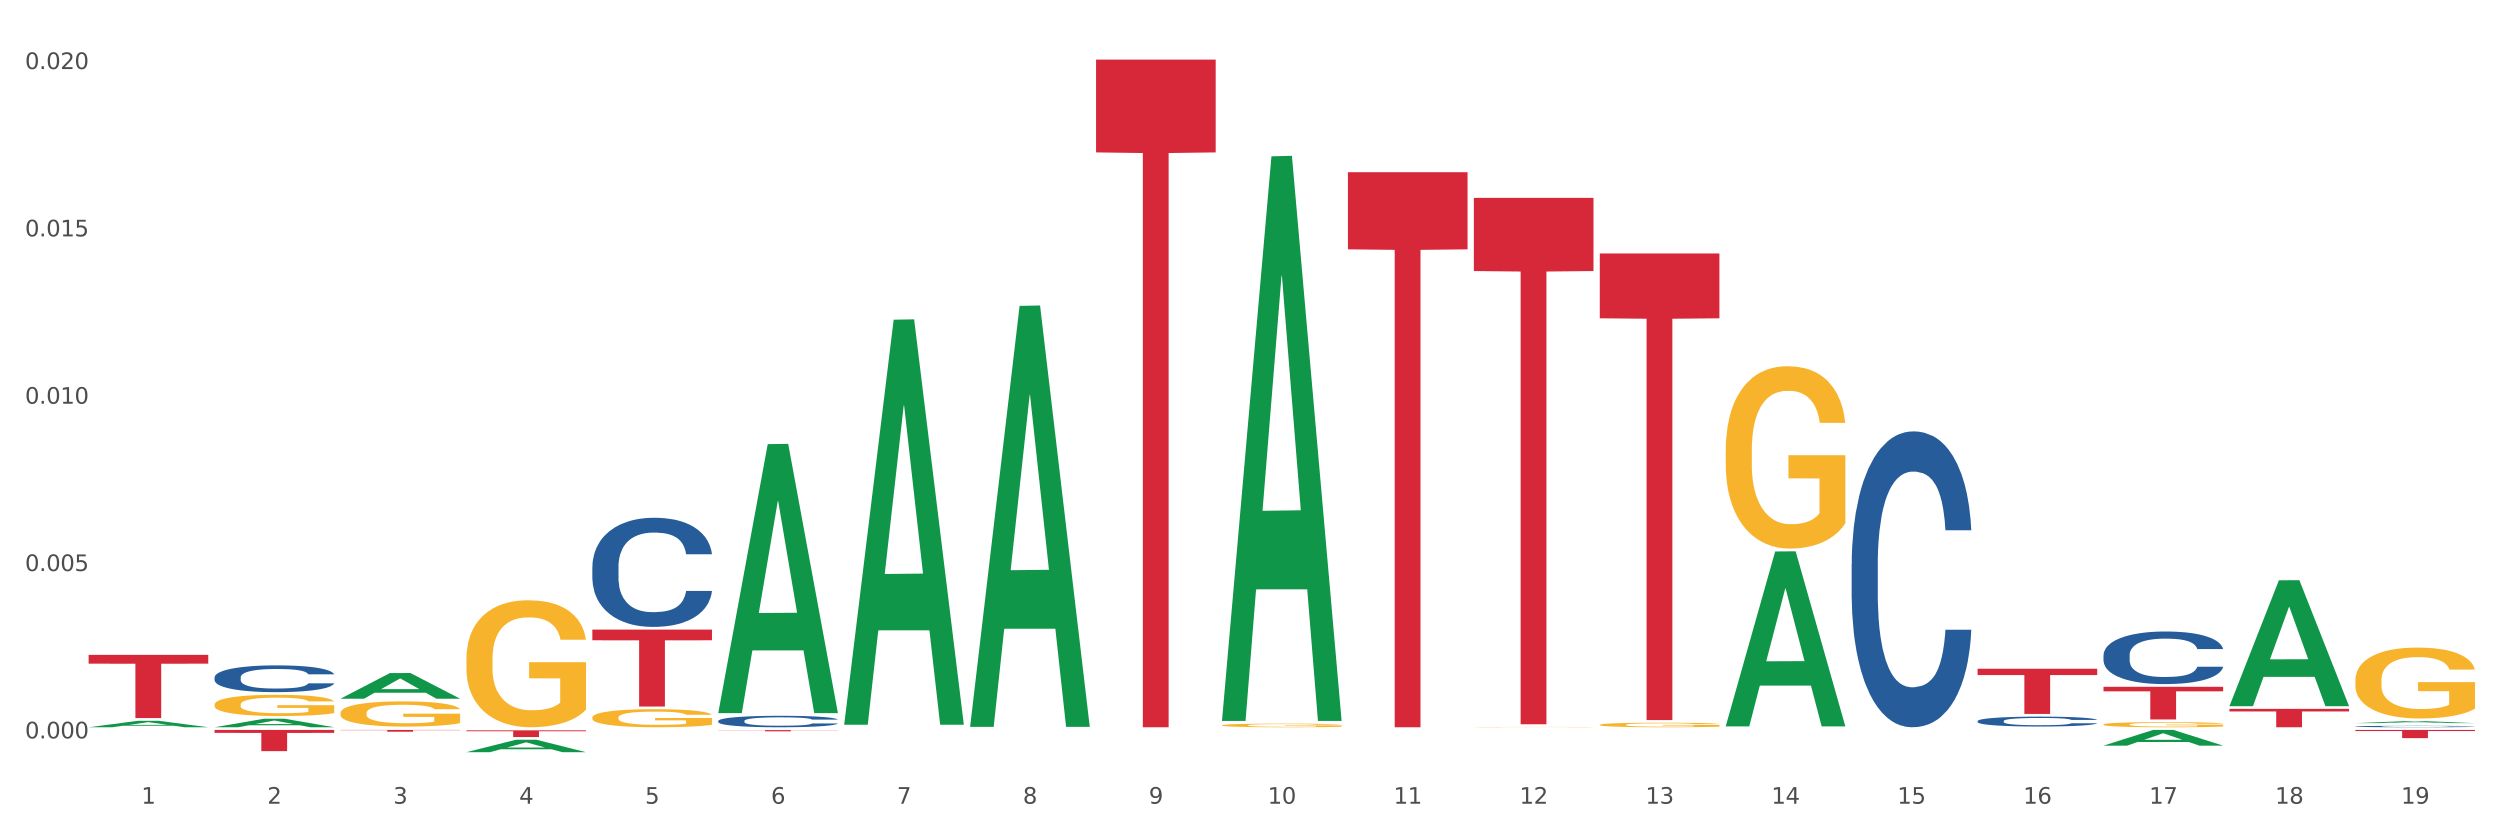 <?xml version="1.0" encoding="utf-8" standalone="no"?>
<!DOCTYPE svg PUBLIC "-//W3C//DTD SVG 1.1//EN"
  "http://www.w3.org/Graphics/SVG/1.1/DTD/svg11.dtd">
<svg xmlns:xlink="http://www.w3.org/1999/xlink" width="1080pt" height="360pt" viewBox="0 0 1080 360" xmlns="http://www.w3.org/2000/svg" version="1.1">
 <rect x="0" y="0" width="1080" height="360" fill="#333333" stroke="none"/>
 <defs>
  <style type="text/css">*{stroke-linejoin: round; stroke-linecap: butt}</style>
 </defs>
 <g id="figure_1">
  <g id="patch_1">
   <path d="M 0 360 
L 1080 360 
L 1080 0 
L 0 0 
z
" style="fill: #ffffff; stroke: #ffffff; stroke-linejoin: miter"/>
  </g>
  <g id="axes_1">
   <g id="matplotlib.axis_1">
    <g id="xtick_1">
     <g id="text_1">
      <!-- 1 -->
      <g style="fill: #4d4d4d" transform="translate(61.07 347.204) scale(0.096 -0.096)">
       <defs>
        <path id="DejaVuSans-31" d="M 794 531 
L 1825 531 
L 1825 4091 
L 703 3866 
L 703 4441 
L 1819 4666 
L 2450 4666 
L 2450 531 
L 3481 531 
L 3481 0 
L 794 0 
L 794 531 
z
" transform="scale(0.016)"/>
       </defs>
       <use xlink:href="#DejaVuSans-31"/>
      </g>
     </g>
    </g>
    <g id="xtick_2">
     <g id="text_2">
      <!-- 2 -->
      <g style="fill: #4d4d4d" transform="translate(115.472 347.204) scale(0.096 -0.096)">
       <defs>
        <path id="DejaVuSans-32" d="M 1228 531 
L 3431 531 
L 3431 0 
L 469 0 
L 469 531 
Q 828 903 1448 1529 
Q 2069 2156 2228 2338 
Q 2531 2678 2651 2914 
Q 2772 3150 2772 3378 
Q 2772 3750 2511 3984 
Q 2250 4219 1831 4219 
Q 1534 4219 1204 4116 
Q 875 4013 500 3803 
L 500 4441 
Q 881 4594 1212 4672 
Q 1544 4750 1819 4750 
Q 2544 4750 2975 4387 
Q 3406 4025 3406 3419 
Q 3406 3131 3298 2873 
Q 3191 2616 2906 2266 
Q 2828 2175 2409 1742 
Q 1991 1309 1228 531 
z
" transform="scale(0.016)"/>
       </defs>
       <use xlink:href="#DejaVuSans-32"/>
      </g>
     </g>
    </g>
    <g id="xtick_3">
     <g id="text_3">
      <!-- 3 -->
      <g style="fill: #4d4d4d" transform="translate(169.874 347.204) scale(0.096 -0.096)">
       <defs>
        <path id="DejaVuSans-33" d="M 2597 2516 
Q 3050 2419 3304 2112 
Q 3559 1806 3559 1356 
Q 3559 666 3084 287 
Q 2609 -91 1734 -91 
Q 1441 -91 1130 -33 
Q 819 25 488 141 
L 488 750 
Q 750 597 1062 519 
Q 1375 441 1716 441 
Q 2309 441 2620 675 
Q 2931 909 2931 1356 
Q 2931 1769 2642 2001 
Q 2353 2234 1838 2234 
L 1294 2234 
L 1294 2753 
L 1863 2753 
Q 2328 2753 2575 2939 
Q 2822 3125 2822 3475 
Q 2822 3834 2567 4026 
Q 2313 4219 1838 4219 
Q 1578 4219 1281 4162 
Q 984 4106 628 3988 
L 628 4550 
Q 988 4650 1302 4700 
Q 1616 4750 1894 4750 
Q 2613 4750 3031 4423 
Q 3450 4097 3450 3541 
Q 3450 3153 3228 2886 
Q 3006 2619 2597 2516 
z
" transform="scale(0.016)"/>
       </defs>
       <use xlink:href="#DejaVuSans-33"/>
      </g>
     </g>
    </g>
    <g id="xtick_4">
     <g id="text_4">
      <!-- 4 -->
      <g style="fill: #4d4d4d" transform="translate(224.276 347.204) scale(0.096 -0.096)">
       <defs>
        <path id="DejaVuSans-34" d="M 2419 4116 
L 825 1625 
L 2419 1625 
L 2419 4116 
z
M 2253 4666 
L 3047 4666 
L 3047 1625 
L 3713 1625 
L 3713 1100 
L 3047 1100 
L 3047 0 
L 2419 0 
L 2419 1100 
L 313 1100 
L 313 1709 
L 2253 4666 
z
" transform="scale(0.016)"/>
       </defs>
       <use xlink:href="#DejaVuSans-34"/>
      </g>
     </g>
    </g>
    <g id="xtick_5">
     <g id="text_5">
      <!-- 5 -->
      <g style="fill: #4d4d4d" transform="translate(278.678 347.204) scale(0.096 -0.096)">
       <defs>
        <path id="DejaVuSans-35" d="M 691 4666 
L 3169 4666 
L 3169 4134 
L 1269 4134 
L 1269 2991 
Q 1406 3038 1543 3061 
Q 1681 3084 1819 3084 
Q 2600 3084 3056 2656 
Q 3513 2228 3513 1497 
Q 3513 744 3044 326 
Q 2575 -91 1722 -91 
Q 1428 -91 1123 -41 
Q 819 9 494 109 
L 494 744 
Q 775 591 1075 516 
Q 1375 441 1709 441 
Q 2250 441 2565 725 
Q 2881 1009 2881 1497 
Q 2881 1984 2565 2268 
Q 2250 2553 1709 2553 
Q 1456 2553 1204 2497 
Q 953 2441 691 2322 
L 691 4666 
z
" transform="scale(0.016)"/>
       </defs>
       <use xlink:href="#DejaVuSans-35"/>
      </g>
     </g>
    </g>
    <g id="xtick_6">
     <g id="text_6">
      <!-- 6 -->
      <g style="fill: #4d4d4d" transform="translate(333.08 347.204) scale(0.096 -0.096)">
       <defs>
        <path id="DejaVuSans-36" d="M 2113 2584 
Q 1688 2584 1439 2293 
Q 1191 2003 1191 1497 
Q 1191 994 1439 701 
Q 1688 409 2113 409 
Q 2538 409 2786 701 
Q 3034 994 3034 1497 
Q 3034 2003 2786 2293 
Q 2538 2584 2113 2584 
z
M 3366 4563 
L 3366 3988 
Q 3128 4100 2886 4159 
Q 2644 4219 2406 4219 
Q 1781 4219 1451 3797 
Q 1122 3375 1075 2522 
Q 1259 2794 1537 2939 
Q 1816 3084 2150 3084 
Q 2853 3084 3261 2657 
Q 3669 2231 3669 1497 
Q 3669 778 3244 343 
Q 2819 -91 2113 -91 
Q 1303 -91 875 529 
Q 447 1150 447 2328 
Q 447 3434 972 4092 
Q 1497 4750 2381 4750 
Q 2619 4750 2861 4703 
Q 3103 4656 3366 4563 
z
" transform="scale(0.016)"/>
       </defs>
       <use xlink:href="#DejaVuSans-36"/>
      </g>
     </g>
    </g>
    <g id="xtick_7">
     <g id="text_7">
      <!-- 7 -->
      <g style="fill: #4d4d4d" transform="translate(387.482 347.204) scale(0.096 -0.096)">
       <defs>
        <path id="DejaVuSans-37" d="M 525 4666 
L 3525 4666 
L 3525 4397 
L 1831 0 
L 1172 0 
L 2766 4134 
L 525 4134 
L 525 4666 
z
" transform="scale(0.016)"/>
       </defs>
       <use xlink:href="#DejaVuSans-37"/>
      </g>
     </g>
    </g>
    <g id="xtick_8">
     <g id="text_8">
      <!-- 8 -->
      <g style="fill: #4d4d4d" transform="translate(441.884 347.204) scale(0.096 -0.096)">
       <defs>
        <path id="DejaVuSans-38" d="M 2034 2216 
Q 1584 2216 1326 1975 
Q 1069 1734 1069 1313 
Q 1069 891 1326 650 
Q 1584 409 2034 409 
Q 2484 409 2743 651 
Q 3003 894 3003 1313 
Q 3003 1734 2745 1975 
Q 2488 2216 2034 2216 
z
M 1403 2484 
Q 997 2584 770 2862 
Q 544 3141 544 3541 
Q 544 4100 942 4425 
Q 1341 4750 2034 4750 
Q 2731 4750 3128 4425 
Q 3525 4100 3525 3541 
Q 3525 3141 3298 2862 
Q 3072 2584 2669 2484 
Q 3125 2378 3379 2068 
Q 3634 1759 3634 1313 
Q 3634 634 3220 271 
Q 2806 -91 2034 -91 
Q 1263 -91 848 271 
Q 434 634 434 1313 
Q 434 1759 690 2068 
Q 947 2378 1403 2484 
z
M 1172 3481 
Q 1172 3119 1398 2916 
Q 1625 2713 2034 2713 
Q 2441 2713 2670 2916 
Q 2900 3119 2900 3481 
Q 2900 3844 2670 4047 
Q 2441 4250 2034 4250 
Q 1625 4250 1398 4047 
Q 1172 3844 1172 3481 
z
" transform="scale(0.016)"/>
       </defs>
       <use xlink:href="#DejaVuSans-38"/>
      </g>
     </g>
    </g>
    <g id="xtick_9">
     <g id="text_9">
      <!-- 9 -->
      <g style="fill: #4d4d4d" transform="translate(496.286 347.204) scale(0.096 -0.096)">
       <defs>
        <path id="DejaVuSans-39" d="M 703 97 
L 703 672 
Q 941 559 1184 500 
Q 1428 441 1663 441 
Q 2288 441 2617 861 
Q 2947 1281 2994 2138 
Q 2813 1869 2534 1725 
Q 2256 1581 1919 1581 
Q 1219 1581 811 2004 
Q 403 2428 403 3163 
Q 403 3881 828 4315 
Q 1253 4750 1959 4750 
Q 2769 4750 3195 4129 
Q 3622 3509 3622 2328 
Q 3622 1225 3098 567 
Q 2575 -91 1691 -91 
Q 1453 -91 1209 -44 
Q 966 3 703 97 
z
M 1959 2075 
Q 2384 2075 2632 2365 
Q 2881 2656 2881 3163 
Q 2881 3666 2632 3958 
Q 2384 4250 1959 4250 
Q 1534 4250 1286 3958 
Q 1038 3666 1038 3163 
Q 1038 2656 1286 2365 
Q 1534 2075 1959 2075 
z
" transform="scale(0.016)"/>
       </defs>
       <use xlink:href="#DejaVuSans-39"/>
      </g>
     </g>
    </g>
    <g id="xtick_10">
     <g id="text_10">
      <!-- 10 -->
      <g style="fill: #4d4d4d" transform="translate(547.634 347.204) scale(0.096 -0.096)">
       <defs>
        <path id="DejaVuSans-30" d="M 2034 4250 
Q 1547 4250 1301 3770 
Q 1056 3291 1056 2328 
Q 1056 1369 1301 889 
Q 1547 409 2034 409 
Q 2525 409 2770 889 
Q 3016 1369 3016 2328 
Q 3016 3291 2770 3770 
Q 2525 4250 2034 4250 
z
M 2034 4750 
Q 2819 4750 3233 4129 
Q 3647 3509 3647 2328 
Q 3647 1150 3233 529 
Q 2819 -91 2034 -91 
Q 1250 -91 836 529 
Q 422 1150 422 2328 
Q 422 3509 836 4129 
Q 1250 4750 2034 4750 
z
" transform="scale(0.016)"/>
       </defs>
       <use xlink:href="#DejaVuSans-31"/>
       <use xlink:href="#DejaVuSans-30" transform="translate(63.623 0)"/>
      </g>
     </g>
    </g>
    <g id="xtick_11">
     <g id="text_11">
      <!-- 11 -->
      <g style="fill: #4d4d4d" transform="translate(602.035 347.204) scale(0.096 -0.096)">
       <use xlink:href="#DejaVuSans-31"/>
       <use xlink:href="#DejaVuSans-31" transform="translate(63.623 0)"/>
      </g>
     </g>
    </g>
    <g id="xtick_12">
     <g id="text_12">
      <!-- 12 -->
      <g style="fill: #4d4d4d" transform="translate(656.437 347.204) scale(0.096 -0.096)">
       <use xlink:href="#DejaVuSans-31"/>
       <use xlink:href="#DejaVuSans-32" transform="translate(63.623 0)"/>
      </g>
     </g>
    </g>
    <g id="xtick_13">
     <g id="text_13">
      <!-- 13 -->
      <g style="fill: #4d4d4d" transform="translate(710.839 347.204) scale(0.096 -0.096)">
       <use xlink:href="#DejaVuSans-31"/>
       <use xlink:href="#DejaVuSans-33" transform="translate(63.623 0)"/>
      </g>
     </g>
    </g>
    <g id="xtick_14">
     <g id="text_14">
      <!-- 14 -->
      <g style="fill: #4d4d4d" transform="translate(765.241 347.204) scale(0.096 -0.096)">
       <use xlink:href="#DejaVuSans-31"/>
       <use xlink:href="#DejaVuSans-34" transform="translate(63.623 0)"/>
      </g>
     </g>
    </g>
    <g id="xtick_15">
     <g id="text_15">
      <!-- 15 -->
      <g style="fill: #4d4d4d" transform="translate(819.643 347.204) scale(0.096 -0.096)">
       <use xlink:href="#DejaVuSans-31"/>
       <use xlink:href="#DejaVuSans-35" transform="translate(63.623 0)"/>
      </g>
     </g>
    </g>
    <g id="xtick_16">
     <g id="text_16">
      <!-- 16 -->
      <g style="fill: #4d4d4d" transform="translate(874.045 347.204) scale(0.096 -0.096)">
       <use xlink:href="#DejaVuSans-31"/>
       <use xlink:href="#DejaVuSans-36" transform="translate(63.623 0)"/>
      </g>
     </g>
    </g>
    <g id="xtick_17">
     <g id="text_17">
      <!-- 17 -->
      <g style="fill: #4d4d4d" transform="translate(928.447 347.204) scale(0.096 -0.096)">
       <use xlink:href="#DejaVuSans-31"/>
       <use xlink:href="#DejaVuSans-37" transform="translate(63.623 0)"/>
      </g>
     </g>
    </g>
    <g id="xtick_18">
     <g id="text_18">
      <!-- 18 -->
      <g style="fill: #4d4d4d" transform="translate(982.849 347.204) scale(0.096 -0.096)">
       <use xlink:href="#DejaVuSans-31"/>
       <use xlink:href="#DejaVuSans-38" transform="translate(63.623 0)"/>
      </g>
     </g>
    </g>
    <g id="xtick_19">
     <g id="text_19">
      <!-- 19 -->
      <g style="fill: #4d4d4d" transform="translate(1037.251 347.204) scale(0.096 -0.096)">
       <use xlink:href="#DejaVuSans-31"/>
       <use xlink:href="#DejaVuSans-39" transform="translate(63.623 0)"/>
      </g>
     </g>
    </g>
    <g id="xtick_20"/>
    <g id="xtick_21"/>
    <g id="xtick_22"/>
    <g id="xtick_23"/>
    <g id="xtick_24"/>
    <g id="xtick_25"/>
    <g id="xtick_26"/>
    <g id="xtick_27"/>
    <g id="xtick_28"/>
    <g id="xtick_29"/>
    <g id="xtick_30"/>
    <g id="xtick_31"/>
    <g id="xtick_32"/>
    <g id="xtick_33"/>
    <g id="xtick_34"/>
    <g id="xtick_35"/>
    <g id="xtick_36"/>
    <g id="xtick_37"/>
   </g>
   <g id="matplotlib.axis_2">
    <g id="ytick_1">
     <g id="text_20">
      <!-- 0.000 -->
      <g style="fill: #4d4d4d" transform="translate(10.8 318.984) scale(0.096 -0.096)">
       <defs>
        <path id="DejaVuSans-2e" d="M 684 794 
L 1344 794 
L 1344 0 
L 684 0 
L 684 794 
z
" transform="scale(0.016)"/>
       </defs>
       <use xlink:href="#DejaVuSans-30"/>
       <use xlink:href="#DejaVuSans-2e" transform="translate(63.623 0)"/>
       <use xlink:href="#DejaVuSans-30" transform="translate(95.41 0)"/>
       <use xlink:href="#DejaVuSans-30" transform="translate(159.033 0)"/>
       <use xlink:href="#DejaVuSans-30" transform="translate(222.656 0)"/>
      </g>
     </g>
    </g>
    <g id="ytick_2">
     <g id="text_21">
      <!-- 0.005 -->
      <g style="fill: #4d4d4d" transform="translate(10.8 246.695) scale(0.096 -0.096)">
       <use xlink:href="#DejaVuSans-30"/>
       <use xlink:href="#DejaVuSans-2e" transform="translate(63.623 0)"/>
       <use xlink:href="#DejaVuSans-30" transform="translate(95.41 0)"/>
       <use xlink:href="#DejaVuSans-30" transform="translate(159.033 0)"/>
       <use xlink:href="#DejaVuSans-35" transform="translate(222.656 0)"/>
      </g>
     </g>
    </g>
    <g id="ytick_3">
     <g id="text_22">
      <!-- 0.010 -->
      <g style="fill: #4d4d4d" transform="translate(10.8 174.406) scale(0.096 -0.096)">
       <use xlink:href="#DejaVuSans-30"/>
       <use xlink:href="#DejaVuSans-2e" transform="translate(63.623 0)"/>
       <use xlink:href="#DejaVuSans-30" transform="translate(95.41 0)"/>
       <use xlink:href="#DejaVuSans-31" transform="translate(159.033 0)"/>
       <use xlink:href="#DejaVuSans-30" transform="translate(222.656 0)"/>
      </g>
     </g>
    </g>
    <g id="ytick_4">
     <g id="text_23">
      <!-- 0.015 -->
      <g style="fill: #4d4d4d" transform="translate(10.8 102.117) scale(0.096 -0.096)">
       <use xlink:href="#DejaVuSans-30"/>
       <use xlink:href="#DejaVuSans-2e" transform="translate(63.623 0)"/>
       <use xlink:href="#DejaVuSans-30" transform="translate(95.41 0)"/>
       <use xlink:href="#DejaVuSans-31" transform="translate(159.033 0)"/>
       <use xlink:href="#DejaVuSans-35" transform="translate(222.656 0)"/>
      </g>
     </g>
    </g>
    <g id="ytick_5">
     <g id="text_24">
      <!-- 0.020 -->
      <g style="fill: #4d4d4d" transform="translate(10.8 29.828) scale(0.096 -0.096)">
       <use xlink:href="#DejaVuSans-30"/>
       <use xlink:href="#DejaVuSans-2e" transform="translate(63.623 0)"/>
       <use xlink:href="#DejaVuSans-30" transform="translate(95.41 0)"/>
       <use xlink:href="#DejaVuSans-32" transform="translate(159.033 0)"/>
       <use xlink:href="#DejaVuSans-30" transform="translate(222.656 0)"/>
      </g>
     </g>
    </g>
    <g id="ytick_6"/>
    <g id="ytick_7"/>
    <g id="ytick_8"/>
    <g id="ytick_9"/>
   </g>
   <g id="PolyCollection_1">
    <path d="M 38.283 314.173 
L 38.336 314.171 
L 59.648 311.375 
L 68.493 311.373 
L 89.965 314.179 
L 79.735 314.179 
L 75.1 313.525 
L 53.095 313.525 
L 52.935 313.536 
L 48.46 314.179 
L 38.283 314.179 
L 38.283 314.173 
L 55.865 313.135 
L 72.329 313.133 
L 64.177 311.971 
L 64.071 311.965 
L 63.964 311.973 
L 55.812 313.133 
L 55.865 313.135 
L 38.283 314.173 
z
" clip-path="url(#p35d1125dea)" style="fill: #109648"/>
    <path d="M 92.685 314.172 
L 92.738 314.168 
L 114.05 310.494 
L 122.895 310.49 
L 144.367 314.179 
L 134.137 314.179 
L 129.502 313.32 
L 107.497 313.32 
L 107.337 313.334 
L 102.861 314.179 
L 92.685 314.179 
L 92.685 314.172 
L 110.267 312.807 
L 126.731 312.804 
L 118.579 311.276 
L 118.473 311.269 
L 118.366 311.28 
L 110.214 312.804 
L 110.267 312.807 
L 92.685 314.172 
z
" clip-path="url(#p35d1125dea)" style="fill: #109648"/>
    <path d="M 527.901 313.335 
L 527.962 313.333 
L 527.962 313.282 
L 528.084 313.237 
L 528.694 313.13 
L 529.609 313.041 
L 530.28 312.994 
L 530.951 312.955 
L 531.745 312.916 
L 532.721 312.876 
L 534.49 312.817 
L 535.589 312.787 
L 536.931 312.756 
L 539.372 312.71 
L 541.141 312.684 
L 542.972 312.662 
L 545.962 312.637 
L 547.914 312.625 
L 549.989 312.617 
L 552.491 312.611 
L 554.382 312.609 
L 558.531 312.614 
L 562.07 312.627 
L 563.779 312.637 
L 565.976 312.654 
L 567.135 312.665 
L 569.026 312.688 
L 570.979 312.718 
L 572.321 312.744 
L 574.335 312.793 
L 575.86 312.842 
L 577.264 312.902 
L 577.996 312.943 
L 578.545 312.982 
L 579.033 313.026 
L 579.521 313.097 
L 568.538 313.097 
L 568.111 313.047 
L 567.44 312.999 
L 566.464 312.953 
L 565.609 312.925 
L 564.145 312.889 
L 562.803 312.866 
L 561.399 312.849 
L 559.691 312.834 
L 558.348 312.827 
L 556.457 312.822 
L 552.735 312.823 
L 550.233 312.834 
L 548.524 312.849 
L 547.426 312.862 
L 546.45 312.876 
L 545.352 312.896 
L 544.07 312.926 
L 543.155 312.953 
L 542.24 312.988 
L 541.507 313.022 
L 540.836 313.062 
L 540.287 313.105 
L 539.86 313.15 
L 539.494 313.204 
L 539.189 313.294 
L 539.189 313.491 
L 539.311 313.535 
L 539.616 313.594 
L 539.982 313.638 
L 540.592 313.691 
L 541.141 313.727 
L 542.179 313.779 
L 543.338 313.822 
L 544.253 313.849 
L 545.169 313.872 
L 546.755 313.903 
L 548.524 313.929 
L 550.05 313.945 
L 552.125 313.959 
L 553.528 313.965 
L 554.748 313.968 
L 557.738 313.968 
L 559.874 313.964 
L 562.253 313.954 
L 564.084 313.941 
L 565.609 313.925 
L 567.318 313.899 
L 568.416 313.875 
L 568.416 313.575 
L 554.992 313.574 
L 554.992 313.375 
L 579.582 313.375 
L 579.582 313.959 
L 578.545 313.989 
L 577.386 314.017 
L 576.165 314.041 
L 574.335 314.071 
L 572.138 314.1 
L 570.186 314.12 
L 568.111 314.137 
L 565.67 314.153 
L 562.498 314.167 
L 560.545 314.173 
L 558.104 314.177 
L 555.236 314.179 
L 552.735 314.176 
L 550.294 314.169 
L 547.731 314.156 
L 545.23 314.137 
L 543.338 314.118 
L 541.446 314.095 
L 539.433 314.065 
L 537.846 314.037 
L 536.626 314.011 
L 535.284 313.978 
L 533.819 313.935 
L 532.721 313.896 
L 531.745 313.856 
L 530.707 313.805 
L 529.975 313.76 
L 529.243 313.704 
L 528.816 313.663 
L 528.328 313.598 
L 527.962 313.508 
L 527.901 313.335 
z
" clip-path="url(#p35d1125dea)" style="fill: #f7b32b"/>
    <path d="M 636.704 314.106 
L 636.765 314.106 
L 636.765 314.101 
L 636.888 314.097 
L 637.498 314.088 
L 638.413 314.081 
L 639.084 314.077 
L 639.755 314.073 
L 640.549 314.07 
L 641.525 314.066 
L 643.294 314.061 
L 644.393 314.059 
L 645.735 314.056 
L 648.176 314.052 
L 649.945 314.05 
L 651.776 314.048 
L 654.766 314.046 
L 656.718 314.045 
L 658.793 314.044 
L 661.295 314.044 
L 663.186 314.043 
L 667.335 314.044 
L 670.874 314.045 
L 672.583 314.046 
L 674.779 314.047 
L 675.939 314.048 
L 677.83 314.05 
L 679.783 314.053 
L 681.125 314.055 
L 683.139 314.059 
L 684.664 314.063 
L 686.068 314.069 
L 686.8 314.072 
L 687.349 314.076 
L 687.837 314.079 
L 688.325 314.085 
L 677.342 314.085 
L 676.915 314.081 
L 676.244 314.077 
L 675.268 314.073 
L 674.413 314.071 
L 672.949 314.067 
L 671.607 314.066 
L 670.203 314.064 
L 668.495 314.063 
L 667.152 314.062 
L 665.261 314.062 
L 661.539 314.062 
L 659.037 314.063 
L 657.328 314.064 
L 656.23 314.065 
L 655.254 314.066 
L 654.155 314.068 
L 652.874 314.071 
L 651.959 314.073 
L 651.044 314.076 
L 650.311 314.079 
L 649.64 314.082 
L 649.091 314.086 
L 648.664 314.09 
L 648.298 314.095 
L 647.993 314.102 
L 647.993 314.119 
L 648.115 314.123 
L 648.42 314.128 
L 648.786 314.132 
L 649.396 314.137 
L 649.945 314.14 
L 650.983 314.144 
L 652.142 314.148 
L 653.057 314.15 
L 653.972 314.152 
L 655.559 314.155 
L 657.328 314.157 
L 658.854 314.158 
L 660.928 314.16 
L 662.332 314.16 
L 663.552 314.16 
L 666.542 314.16 
L 668.678 314.16 
L 671.057 314.159 
L 672.888 314.158 
L 674.413 314.157 
L 676.122 314.155 
L 677.22 314.152 
L 677.22 314.127 
L 663.796 314.127 
L 663.796 314.109 
L 688.386 314.109 
L 688.386 314.16 
L 687.349 314.162 
L 686.19 314.165 
L 684.969 314.167 
L 683.139 314.169 
L 680.942 314.172 
L 678.99 314.174 
L 676.915 314.175 
L 674.474 314.176 
L 671.301 314.178 
L 669.349 314.178 
L 666.908 314.178 
L 664.04 314.179 
L 661.539 314.178 
L 659.098 314.178 
L 656.535 314.177 
L 654.033 314.175 
L 652.142 314.173 
L 650.25 314.171 
L 648.237 314.169 
L 646.65 314.166 
L 645.43 314.164 
L 644.088 314.161 
L 642.623 314.158 
L 641.525 314.154 
L 640.549 314.151 
L 639.511 314.146 
L 638.779 314.143 
L 638.047 314.138 
L 637.62 314.134 
L 637.132 314.129 
L 636.765 314.121 
L 636.704 314.106 
z
" clip-path="url(#p35d1125dea)" style="fill: #f7b32b"/>
    <path d="M 201.489 284.671 
L 201.55 284.621 
L 201.55 282.817 
L 201.672 281.264 
L 202.282 277.507 
L 203.197 274.4 
L 203.869 272.747 
L 204.54 271.395 
L 205.333 270.042 
L 206.309 268.639 
L 208.079 266.585 
L 209.177 265.533 
L 210.519 264.431 
L 212.96 262.828 
L 214.73 261.926 
L 216.56 261.175 
L 219.55 260.273 
L 221.503 259.872 
L 223.577 259.571 
L 226.079 259.371 
L 227.97 259.321 
L 232.12 259.471 
L 235.659 259.922 
L 237.367 260.273 
L 239.564 260.874 
L 240.723 261.275 
L 242.615 262.076 
L 244.567 263.128 
L 245.91 264.03 
L 247.923 265.733 
L 249.449 267.437 
L 250.852 269.541 
L 251.584 270.994 
L 252.133 272.346 
L 252.622 273.9 
L 253.11 276.354 
L 242.127 276.354 
L 241.699 274.601 
L 241.028 272.948 
L 240.052 271.344 
L 239.198 270.343 
L 237.733 269.09 
L 236.391 268.288 
L 234.987 267.687 
L 233.279 267.186 
L 231.937 266.936 
L 230.045 266.735 
L 226.323 266.786 
L 223.821 267.186 
L 222.113 267.687 
L 221.014 268.138 
L 220.038 268.639 
L 218.94 269.341 
L 217.659 270.393 
L 216.743 271.344 
L 215.828 272.547 
L 215.096 273.749 
L 214.425 275.152 
L 213.875 276.655 
L 213.448 278.208 
L 213.082 280.112 
L 212.777 283.268 
L 212.777 290.131 
L 212.899 291.684 
L 213.204 293.738 
L 213.57 295.292 
L 214.181 297.145 
L 214.73 298.398 
L 215.767 300.201 
L 216.926 301.704 
L 217.842 302.656 
L 218.757 303.458 
L 220.343 304.56 
L 222.113 305.461 
L 223.638 306.013 
L 225.713 306.514 
L 227.116 306.714 
L 228.337 306.814 
L 231.326 306.814 
L 233.462 306.664 
L 235.842 306.313 
L 237.672 305.862 
L 239.198 305.311 
L 240.906 304.409 
L 242.005 303.558 
L 242.005 293.087 
L 228.581 293.037 
L 228.581 286.073 
L 253.171 286.073 
L 253.171 306.514 
L 252.133 307.566 
L 250.974 308.517 
L 249.754 309.369 
L 247.923 310.421 
L 245.727 311.423 
L 243.774 312.125 
L 241.699 312.726 
L 239.259 313.277 
L 236.086 313.778 
L 234.133 313.978 
L 231.693 314.129 
L 228.825 314.179 
L 226.323 314.078 
L 223.882 313.828 
L 221.32 313.377 
L 218.818 312.726 
L 216.926 312.074 
L 215.035 311.273 
L 213.021 310.221 
L 211.435 309.219 
L 210.214 308.317 
L 208.872 307.165 
L 207.408 305.662 
L 206.309 304.309 
L 205.333 302.906 
L 204.296 301.103 
L 203.563 299.55 
L 202.831 297.596 
L 202.404 296.143 
L 201.916 293.889 
L 201.55 290.733 
L 201.489 284.671 
z
" clip-path="url(#p35d1125dea)" style="fill: #f7b32b"/>
    <path d="M 255.891 309.979 
L 255.952 309.972 
L 255.952 309.716 
L 256.074 309.495 
L 256.684 308.96 
L 257.599 308.518 
L 258.27 308.283 
L 258.942 308.09 
L 259.735 307.898 
L 260.711 307.698 
L 262.481 307.406 
L 263.579 307.256 
L 264.921 307.099 
L 267.362 306.871 
L 269.132 306.743 
L 270.962 306.636 
L 273.952 306.508 
L 275.905 306.451 
L 277.979 306.408 
L 280.481 306.379 
L 282.372 306.372 
L 286.522 306.393 
L 290.061 306.458 
L 291.769 306.508 
L 293.966 306.593 
L 295.125 306.65 
L 297.017 306.764 
L 298.969 306.914 
L 300.312 307.042 
L 302.325 307.285 
L 303.851 307.527 
L 305.254 307.826 
L 305.986 308.033 
L 306.535 308.226 
L 307.024 308.447 
L 307.512 308.796 
L 296.528 308.796 
L 296.101 308.547 
L 295.43 308.311 
L 294.454 308.083 
L 293.6 307.941 
L 292.135 307.762 
L 290.793 307.648 
L 289.389 307.563 
L 287.681 307.491 
L 286.339 307.456 
L 284.447 307.427 
L 280.725 307.434 
L 278.223 307.491 
L 276.515 307.563 
L 275.416 307.627 
L 274.44 307.698 
L 273.342 307.798 
L 272.06 307.948 
L 271.145 308.083 
L 270.23 308.254 
L 269.498 308.425 
L 268.827 308.625 
L 268.277 308.839 
L 267.85 309.06 
L 267.484 309.331 
L 267.179 309.78 
L 267.179 310.757 
L 267.301 310.978 
L 267.606 311.27 
L 267.972 311.491 
L 268.582 311.755 
L 269.132 311.933 
L 270.169 312.19 
L 271.328 312.403 
L 272.244 312.539 
L 273.159 312.653 
L 274.745 312.81 
L 276.515 312.938 
L 278.04 313.017 
L 280.115 313.088 
L 281.518 313.116 
L 282.739 313.131 
L 285.728 313.131 
L 287.864 313.109 
L 290.244 313.059 
L 292.074 312.995 
L 293.6 312.917 
L 295.308 312.788 
L 296.406 312.667 
L 296.406 311.177 
L 282.983 311.17 
L 282.983 310.179 
L 307.573 310.179 
L 307.573 313.088 
L 306.535 313.238 
L 305.376 313.373 
L 304.156 313.494 
L 302.325 313.644 
L 300.129 313.786 
L 298.176 313.886 
L 296.101 313.972 
L 293.661 314.05 
L 290.488 314.122 
L 288.535 314.15 
L 286.094 314.171 
L 283.227 314.179 
L 280.725 314.164 
L 278.284 314.129 
L 275.722 314.065 
L 273.22 313.972 
L 271.328 313.879 
L 269.437 313.765 
L 267.423 313.615 
L 265.837 313.473 
L 264.616 313.344 
L 263.274 313.181 
L 261.81 312.967 
L 260.711 312.774 
L 259.735 312.575 
L 258.698 312.318 
L 257.965 312.097 
L 257.233 311.819 
L 256.806 311.612 
L 256.318 311.291 
L 255.952 310.842 
L 255.891 309.979 
z
" clip-path="url(#p35d1125dea)" style="fill: #f7b32b"/>
    <path d="M 745.508 194.621 
L 745.569 194.549 
L 745.569 191.959 
L 745.691 189.728 
L 746.302 184.331 
L 747.217 179.87 
L 747.888 177.496 
L 748.559 175.553 
L 749.352 173.61 
L 750.329 171.595 
L 752.098 168.645 
L 753.197 167.134 
L 754.539 165.551 
L 756.98 163.248 
L 758.749 161.953 
L 760.58 160.874 
L 763.57 159.578 
L 765.522 159.003 
L 767.597 158.571 
L 770.098 158.283 
L 771.99 158.211 
L 776.139 158.427 
L 779.678 159.075 
L 781.387 159.578 
L 783.583 160.442 
L 784.743 161.018 
L 786.634 162.169 
L 788.587 163.68 
L 789.929 164.975 
L 791.943 167.422 
L 793.468 169.868 
L 794.872 172.89 
L 795.604 174.977 
L 796.153 176.92 
L 796.641 179.151 
L 797.129 182.676 
L 786.146 182.676 
L 785.719 180.158 
L 785.048 177.783 
L 784.071 175.481 
L 783.217 174.042 
L 781.753 172.243 
L 780.41 171.091 
L 779.007 170.228 
L 777.299 169.508 
L 775.956 169.149 
L 774.065 168.861 
L 770.343 168.933 
L 767.841 169.508 
L 766.132 170.228 
L 765.034 170.876 
L 764.058 171.595 
L 762.959 172.603 
L 761.678 174.114 
L 760.763 175.481 
L 759.848 177.208 
L 759.115 178.935 
L 758.444 180.949 
L 757.895 183.108 
L 757.468 185.339 
L 757.102 188.073 
L 756.797 192.606 
L 756.797 202.464 
L 756.919 204.695 
L 757.224 207.645 
L 757.59 209.876 
L 758.2 212.538 
L 758.749 214.337 
L 759.786 216.928 
L 760.946 219.086 
L 761.861 220.453 
L 762.776 221.605 
L 764.363 223.188 
L 766.132 224.483 
L 767.658 225.274 
L 769.732 225.994 
L 771.136 226.282 
L 772.356 226.426 
L 775.346 226.426 
L 777.482 226.21 
L 779.861 225.706 
L 781.692 225.059 
L 783.217 224.267 
L 784.926 222.972 
L 786.024 221.749 
L 786.024 206.71 
L 772.6 206.638 
L 772.6 196.636 
L 797.19 196.636 
L 797.19 225.994 
L 796.153 227.505 
L 794.994 228.872 
L 793.773 230.095 
L 791.943 231.607 
L 789.746 233.046 
L 787.794 234.053 
L 785.719 234.917 
L 783.278 235.708 
L 780.105 236.428 
L 778.153 236.715 
L 775.712 236.931 
L 772.844 237.003 
L 770.343 236.859 
L 767.902 236.5 
L 765.339 235.852 
L 762.837 234.917 
L 760.946 233.981 
L 759.054 232.83 
L 757.041 231.319 
L 755.454 229.88 
L 754.234 228.584 
L 752.892 226.929 
L 751.427 224.771 
L 750.329 222.828 
L 749.352 220.813 
L 748.315 218.223 
L 747.583 215.992 
L 746.851 213.186 
L 746.424 211.099 
L 745.936 207.861 
L 745.569 203.328 
L 745.508 194.621 
z
" clip-path="url(#p35d1125dea)" style="fill: #f7b32b"/>
    <path d="M 691.106 313.122 
L 691.167 313.12 
L 691.167 313.055 
L 691.289 313 
L 691.9 312.865 
L 692.815 312.754 
L 693.486 312.695 
L 694.157 312.646 
L 694.951 312.598 
L 695.927 312.548 
L 697.696 312.474 
L 698.795 312.436 
L 700.137 312.397 
L 702.578 312.339 
L 704.347 312.307 
L 706.178 312.28 
L 709.168 312.248 
L 711.12 312.234 
L 713.195 312.223 
L 715.696 312.216 
L 717.588 312.214 
L 721.737 312.219 
L 725.276 312.235 
L 726.985 312.248 
L 729.181 312.269 
L 730.341 312.284 
L 732.232 312.312 
L 734.185 312.35 
L 735.527 312.382 
L 737.541 312.443 
L 739.066 312.504 
L 740.47 312.58 
L 741.202 312.632 
L 741.751 312.68 
L 742.239 312.736 
L 742.727 312.824 
L 731.744 312.824 
L 731.317 312.761 
L 730.646 312.702 
L 729.67 312.644 
L 728.815 312.609 
L 727.351 312.564 
L 726.008 312.535 
L 724.605 312.513 
L 722.897 312.496 
L 721.554 312.487 
L 719.663 312.479 
L 715.941 312.481 
L 713.439 312.496 
L 711.73 312.513 
L 710.632 312.53 
L 709.656 312.548 
L 708.557 312.573 
L 707.276 312.61 
L 706.361 312.644 
L 705.446 312.688 
L 704.713 312.731 
L 704.042 312.781 
L 703.493 312.835 
L 703.066 312.89 
L 702.7 312.958 
L 702.395 313.072 
L 702.395 313.317 
L 702.517 313.373 
L 702.822 313.447 
L 703.188 313.502 
L 703.798 313.569 
L 704.347 313.613 
L 705.385 313.678 
L 706.544 313.732 
L 707.459 313.766 
L 708.374 313.795 
L 709.961 313.834 
L 711.73 313.866 
L 713.256 313.886 
L 715.33 313.904 
L 716.734 313.911 
L 717.954 313.915 
L 720.944 313.915 
L 723.08 313.909 
L 725.459 313.897 
L 727.29 313.881 
L 728.815 313.861 
L 730.524 313.829 
L 731.622 313.798 
L 731.622 313.423 
L 718.198 313.421 
L 718.198 313.172 
L 742.788 313.172 
L 742.788 313.904 
L 741.751 313.942 
L 740.592 313.976 
L 739.371 314.006 
L 737.541 314.044 
L 735.344 314.08 
L 733.392 314.105 
L 731.317 314.127 
L 728.876 314.146 
L 725.703 314.164 
L 723.751 314.171 
L 721.31 314.177 
L 718.442 314.179 
L 715.941 314.175 
L 713.5 314.166 
L 710.937 314.15 
L 708.435 314.127 
L 706.544 314.103 
L 704.652 314.075 
L 702.639 314.037 
L 701.052 314.001 
L 699.832 313.969 
L 698.49 313.927 
L 697.025 313.874 
L 695.927 313.825 
L 694.951 313.775 
L 693.913 313.71 
L 693.181 313.655 
L 692.449 313.585 
L 692.022 313.533 
L 691.534 313.452 
L 691.167 313.339 
L 691.106 313.122 
z
" clip-path="url(#p35d1125dea)" style="fill: #f7b32b"/>
    <path d="M 147.087 301.828 
L 147.14 301.818 
L 168.452 290.757 
L 177.297 290.747 
L 198.769 301.849 
L 188.539 301.849 
L 183.904 299.264 
L 161.899 299.264 
L 161.739 299.305 
L 157.263 301.849 
L 147.087 301.849 
L 147.087 301.828 
L 164.669 297.721 
L 181.133 297.71 
L 172.981 293.113 
L 172.875 293.092 
L 172.768 293.124 
L 164.616 297.71 
L 164.669 297.721 
L 147.087 301.828 
z
" clip-path="url(#p35d1125dea)" style="fill: #109648"/>
    <path d="M 201.489 324.939 
L 201.542 324.934 
L 222.854 319.568 
L 231.699 319.563 
L 253.171 324.95 
L 242.941 324.95 
L 238.306 323.695 
L 216.301 323.695 
L 216.141 323.715 
L 211.665 324.95 
L 201.489 324.95 
L 201.489 324.939 
L 219.071 322.947 
L 235.535 322.942 
L 227.383 320.711 
L 227.277 320.701 
L 227.17 320.716 
L 219.018 322.942 
L 219.071 322.947 
L 201.489 324.939 
z
" clip-path="url(#p35d1125dea)" style="fill: #109648"/>
    <path d="M 147.087 308.036 
L 147.148 308.026 
L 147.148 307.668 
L 147.27 307.36 
L 147.88 306.614 
L 148.795 305.998 
L 149.467 305.67 
L 150.138 305.402 
L 150.931 305.134 
L 151.907 304.856 
L 153.677 304.448 
L 154.775 304.24 
L 156.118 304.021 
L 158.558 303.703 
L 160.328 303.524 
L 162.158 303.375 
L 165.148 303.196 
L 167.101 303.117 
L 169.175 303.057 
L 171.677 303.017 
L 173.569 303.007 
L 177.718 303.037 
L 181.257 303.127 
L 182.965 303.196 
L 185.162 303.315 
L 186.321 303.395 
L 188.213 303.554 
L 190.165 303.763 
L 191.508 303.941 
L 193.521 304.279 
L 195.047 304.617 
L 196.45 305.034 
L 197.182 305.323 
L 197.731 305.591 
L 198.22 305.899 
L 198.708 306.386 
L 187.725 306.386 
L 187.297 306.038 
L 186.626 305.71 
L 185.65 305.392 
L 184.796 305.193 
L 183.331 304.945 
L 181.989 304.786 
L 180.586 304.667 
L 178.877 304.567 
L 177.535 304.518 
L 175.643 304.478 
L 171.921 304.488 
L 169.419 304.567 
L 167.711 304.667 
L 166.613 304.756 
L 165.636 304.856 
L 164.538 304.995 
L 163.257 305.203 
L 162.341 305.392 
L 161.426 305.631 
L 160.694 305.869 
L 160.023 306.147 
L 159.473 306.446 
L 159.046 306.754 
L 158.68 307.131 
L 158.375 307.757 
L 158.375 309.119 
L 158.497 309.427 
L 158.802 309.834 
L 159.168 310.142 
L 159.779 310.51 
L 160.328 310.758 
L 161.365 311.116 
L 162.524 311.414 
L 163.44 311.603 
L 164.355 311.762 
L 165.941 311.981 
L 167.711 312.159 
L 169.236 312.269 
L 171.311 312.368 
L 172.714 312.408 
L 173.935 312.428 
L 176.924 312.428 
L 179.06 312.398 
L 181.44 312.328 
L 183.27 312.239 
L 184.796 312.13 
L 186.504 311.951 
L 187.603 311.782 
L 187.603 309.705 
L 174.179 309.695 
L 174.179 308.314 
L 198.769 308.314 
L 198.769 312.368 
L 197.731 312.577 
L 196.572 312.766 
L 195.352 312.935 
L 193.521 313.143 
L 191.325 313.342 
L 189.372 313.481 
L 187.297 313.6 
L 184.857 313.71 
L 181.684 313.809 
L 179.731 313.849 
L 177.291 313.879 
L 174.423 313.889 
L 171.921 313.869 
L 169.48 313.819 
L 166.918 313.73 
L 164.416 313.6 
L 162.524 313.471 
L 160.633 313.312 
L 158.619 313.103 
L 157.033 312.905 
L 155.812 312.726 
L 154.47 312.497 
L 153.006 312.199 
L 151.907 311.931 
L 150.931 311.653 
L 149.894 311.295 
L 149.162 310.987 
L 148.429 310.599 
L 148.002 310.311 
L 147.514 309.864 
L 147.148 309.238 
L 147.087 308.036 
z
" clip-path="url(#p35d1125dea)" style="fill: #f7b32b"/>
    <path d="M 92.685 304.4 
L 92.746 304.391 
L 92.746 304.09 
L 92.868 303.83 
L 93.478 303.202 
L 94.393 302.683 
L 95.065 302.407 
L 95.736 302.181 
L 96.529 301.955 
L 97.505 301.72 
L 99.275 301.377 
L 100.373 301.201 
L 101.716 301.017 
L 104.156 300.749 
L 105.926 300.598 
L 107.756 300.473 
L 110.746 300.322 
L 112.699 300.255 
L 114.773 300.205 
L 117.275 300.171 
L 119.167 300.163 
L 123.316 300.188 
L 126.855 300.263 
L 128.563 300.322 
L 130.76 300.422 
L 131.919 300.489 
L 133.811 300.623 
L 135.763 300.799 
L 137.106 300.95 
L 139.119 301.235 
L 140.645 301.519 
L 142.048 301.871 
L 142.78 302.114 
L 143.33 302.34 
L 143.818 302.599 
L 144.306 303.01 
L 133.323 303.01 
L 132.896 302.717 
L 132.224 302.44 
L 131.248 302.172 
L 130.394 302.005 
L 128.929 301.796 
L 127.587 301.662 
L 126.184 301.561 
L 124.475 301.477 
L 123.133 301.436 
L 121.241 301.402 
L 117.519 301.41 
L 115.017 301.477 
L 113.309 301.561 
L 112.211 301.636 
L 111.234 301.72 
L 110.136 301.837 
L 108.855 302.013 
L 107.939 302.172 
L 107.024 302.373 
L 106.292 302.574 
L 105.621 302.809 
L 105.072 303.06 
L 104.644 303.32 
L 104.278 303.638 
L 103.973 304.165 
L 103.973 305.313 
L 104.095 305.572 
L 104.4 305.915 
L 104.766 306.175 
L 105.377 306.485 
L 105.926 306.694 
L 106.963 306.996 
L 108.122 307.247 
L 109.038 307.406 
L 109.953 307.54 
L 111.539 307.724 
L 113.309 307.875 
L 114.834 307.967 
L 116.909 308.051 
L 118.312 308.084 
L 119.533 308.101 
L 122.523 308.101 
L 124.658 308.076 
L 127.038 308.017 
L 128.868 307.942 
L 130.394 307.85 
L 132.102 307.699 
L 133.201 307.557 
L 133.201 305.807 
L 119.777 305.798 
L 119.777 304.634 
L 144.367 304.634 
L 144.367 308.051 
L 143.33 308.227 
L 142.17 308.386 
L 140.95 308.528 
L 139.119 308.704 
L 136.923 308.871 
L 134.97 308.989 
L 132.896 309.089 
L 130.455 309.181 
L 127.282 309.265 
L 125.329 309.298 
L 122.889 309.324 
L 120.021 309.332 
L 117.519 309.315 
L 115.078 309.273 
L 112.516 309.198 
L 110.014 309.089 
L 108.122 308.98 
L 106.231 308.846 
L 104.217 308.67 
L 102.631 308.503 
L 101.41 308.352 
L 100.068 308.16 
L 98.604 307.908 
L 97.505 307.682 
L 96.529 307.448 
L 95.492 307.146 
L 94.76 306.887 
L 94.027 306.56 
L 93.6 306.317 
L 93.112 305.941 
L 92.746 305.413 
L 92.685 304.4 
z
" clip-path="url(#p35d1125dea)" style="fill: #f7b32b"/>
    <path d="M 1017.518 293.909 
L 1017.579 293.881 
L 1017.579 292.874 
L 1017.701 292.007 
L 1018.311 289.909 
L 1019.227 288.174 
L 1019.898 287.251 
L 1020.569 286.496 
L 1021.362 285.74 
L 1022.339 284.957 
L 1024.108 283.81 
L 1025.206 283.223 
L 1026.549 282.607 
L 1028.989 281.712 
L 1030.759 281.209 
L 1032.589 280.789 
L 1035.579 280.285 
L 1037.532 280.062 
L 1039.606 279.894 
L 1042.108 279.782 
L 1044 279.754 
L 1048.149 279.838 
L 1051.688 280.09 
L 1053.396 280.285 
L 1055.593 280.621 
L 1056.752 280.845 
L 1058.644 281.292 
L 1060.597 281.88 
L 1061.939 282.383 
L 1063.952 283.335 
L 1065.478 284.286 
L 1066.881 285.461 
L 1067.614 286.272 
L 1068.163 287.027 
L 1068.651 287.894 
L 1069.139 289.265 
L 1058.156 289.265 
L 1057.729 288.286 
L 1057.058 287.363 
L 1056.081 286.468 
L 1055.227 285.908 
L 1053.763 285.209 
L 1052.42 284.761 
L 1051.017 284.426 
L 1049.308 284.146 
L 1047.966 284.006 
L 1046.074 283.894 
L 1042.352 283.922 
L 1039.851 284.146 
L 1038.142 284.426 
L 1037.044 284.677 
L 1036.067 284.957 
L 1034.969 285.349 
L 1033.688 285.936 
L 1032.773 286.468 
L 1031.857 287.139 
L 1031.125 287.81 
L 1030.454 288.594 
L 1029.905 289.433 
L 1029.478 290.3 
L 1029.111 291.363 
L 1028.806 293.126 
L 1028.806 296.958 
L 1028.928 297.825 
L 1029.234 298.972 
L 1029.6 299.839 
L 1030.21 300.875 
L 1030.759 301.574 
L 1031.796 302.581 
L 1032.956 303.42 
L 1033.871 303.952 
L 1034.786 304.399 
L 1036.373 305.015 
L 1038.142 305.518 
L 1039.668 305.826 
L 1041.742 306.106 
L 1043.146 306.218 
L 1044.366 306.274 
L 1047.356 306.274 
L 1049.491 306.19 
L 1051.871 305.994 
L 1053.702 305.742 
L 1055.227 305.434 
L 1056.935 304.931 
L 1058.034 304.455 
L 1058.034 298.609 
L 1044.61 298.581 
L 1044.61 294.692 
L 1069.2 294.692 
L 1069.2 306.106 
L 1068.163 306.693 
L 1067.003 307.225 
L 1065.783 307.7 
L 1063.952 308.288 
L 1061.756 308.847 
L 1059.803 309.239 
L 1057.729 309.575 
L 1055.288 309.882 
L 1052.115 310.162 
L 1050.163 310.274 
L 1047.722 310.358 
L 1044.854 310.386 
L 1042.352 310.33 
L 1039.912 310.19 
L 1037.349 309.938 
L 1034.847 309.575 
L 1032.956 309.211 
L 1031.064 308.763 
L 1029.05 308.176 
L 1027.464 307.616 
L 1026.244 307.113 
L 1024.901 306.469 
L 1023.437 305.63 
L 1022.339 304.875 
L 1021.362 304.092 
L 1020.325 303.085 
L 1019.593 302.217 
L 1018.861 301.126 
L 1018.433 300.315 
L 1017.945 299.056 
L 1017.579 297.294 
L 1017.518 293.909 
z
" clip-path="url(#p35d1125dea)" style="fill: #f7b32b"/>
    <path d="M 908.714 312.983 
L 908.775 312.98 
L 908.775 312.907 
L 908.897 312.844 
L 909.507 312.692 
L 910.423 312.566 
L 911.094 312.499 
L 911.765 312.444 
L 912.558 312.39 
L 913.535 312.333 
L 915.304 312.249 
L 916.402 312.207 
L 917.745 312.162 
L 920.186 312.097 
L 921.955 312.061 
L 923.786 312.03 
L 926.775 311.994 
L 928.728 311.977 
L 930.803 311.965 
L 933.304 311.957 
L 935.196 311.955 
L 939.345 311.961 
L 942.884 311.979 
L 944.593 311.994 
L 946.789 312.018 
L 947.949 312.034 
L 949.84 312.067 
L 951.793 312.109 
L 953.135 312.146 
L 955.149 312.215 
L 956.674 312.284 
L 958.077 312.369 
L 958.81 312.428 
L 959.359 312.483 
L 959.847 312.546 
L 960.335 312.645 
L 949.352 312.645 
L 948.925 312.574 
L 948.254 312.507 
L 947.277 312.442 
L 946.423 312.402 
L 944.959 312.351 
L 943.616 312.318 
L 942.213 312.294 
L 940.504 312.274 
L 939.162 312.264 
L 937.27 312.255 
L 933.548 312.258 
L 931.047 312.274 
L 929.338 312.294 
L 928.24 312.312 
L 927.264 312.333 
L 926.165 312.361 
L 924.884 312.404 
L 923.969 312.442 
L 923.053 312.491 
L 922.321 312.54 
L 921.65 312.597 
L 921.101 312.658 
L 920.674 312.721 
L 920.308 312.798 
L 920.002 312.926 
L 920.002 313.204 
L 920.125 313.267 
L 920.43 313.35 
L 920.796 313.413 
L 921.406 313.488 
L 921.955 313.539 
L 922.992 313.612 
L 924.152 313.673 
L 925.067 313.712 
L 925.982 313.744 
L 927.569 313.789 
L 929.338 313.825 
L 930.864 313.848 
L 932.938 313.868 
L 934.342 313.876 
L 935.562 313.88 
L 938.552 313.88 
L 940.687 313.874 
L 943.067 313.86 
L 944.898 313.842 
L 946.423 313.819 
L 948.132 313.783 
L 949.23 313.748 
L 949.23 313.324 
L 935.806 313.322 
L 935.806 313.039 
L 960.396 313.039 
L 960.396 313.868 
L 959.359 313.911 
L 958.199 313.949 
L 956.979 313.984 
L 955.149 314.026 
L 952.952 314.067 
L 950.999 314.095 
L 948.925 314.12 
L 946.484 314.142 
L 943.311 314.162 
L 941.359 314.17 
L 938.918 314.177 
L 936.05 314.179 
L 933.548 314.175 
L 931.108 314.164 
L 928.545 314.146 
L 926.043 314.12 
L 924.152 314.093 
L 922.26 314.061 
L 920.247 314.018 
L 918.66 313.978 
L 917.44 313.941 
L 916.097 313.894 
L 914.633 313.833 
L 913.535 313.779 
L 912.558 313.722 
L 911.521 313.649 
L 910.789 313.586 
L 910.057 313.506 
L 909.63 313.448 
L 909.141 313.356 
L 908.775 313.228 
L 908.714 312.983 
z
" clip-path="url(#p35d1125dea)" style="fill: #f7b32b"/>
    <path d="M 419.097 313.668 
L 419.15 313.497 
L 440.462 132.141 
L 449.307 131.97 
L 470.779 314.01 
L 460.549 314.01 
L 455.913 271.619 
L 433.909 271.619 
L 433.749 272.303 
L 429.273 314.01 
L 419.097 314.01 
L 419.097 313.668 
L 436.679 246.322 
L 453.143 246.151 
L 444.991 170.771 
L 444.884 170.429 
L 444.778 170.942 
L 436.626 246.151 
L 436.679 246.322 
L 419.097 313.668 
z
" clip-path="url(#p35d1125dea)" style="fill: #109648"/>
    <path d="M 364.695 312.746 
L 364.748 312.582 
L 386.06 138.11 
L 394.905 137.946 
L 416.377 313.075 
L 406.147 313.075 
L 401.511 272.294 
L 379.507 272.294 
L 379.347 272.952 
L 374.871 313.075 
L 364.695 313.075 
L 364.695 312.746 
L 382.277 247.957 
L 398.741 247.792 
L 390.589 175.274 
L 390.482 174.945 
L 390.376 175.438 
L 382.224 247.792 
L 382.277 247.957 
L 364.695 312.746 
z
" clip-path="url(#p35d1125dea)" style="fill: #109648"/>
    <path d="M 310.293 311.45 
L 310.354 311.445 
L 310.354 311.318 
L 310.537 311.146 
L 311.209 310.83 
L 312.064 310.59 
L 313.531 310.309 
L 314.325 310.191 
L 315.363 310.06 
L 317.501 309.848 
L 319.945 309.667 
L 321.655 309.567 
L 322.938 309.504 
L 325.81 309.39 
L 327.459 309.341 
L 329.169 309.3 
L 330.636 309.273 
L 333.079 309.241 
L 335.034 309.228 
L 337.294 309.223 
L 339.188 309.228 
L 341.693 309.246 
L 345.358 309.3 
L 346.763 309.332 
L 348.657 309.386 
L 350.612 309.458 
L 352.2 309.531 
L 354.033 309.635 
L 355.927 309.771 
L 357.759 309.943 
L 359.042 310.101 
L 360.081 310.268 
L 360.997 310.472 
L 361.669 310.694 
L 361.975 310.879 
L 350.795 310.879 
L 350.49 310.712 
L 349.879 310.531 
L 349.268 310.409 
L 348.596 310.309 
L 347.557 310.196 
L 346.641 310.124 
L 345.114 310.038 
L 343.709 309.983 
L 342.548 309.952 
L 341.143 309.924 
L 338.15 309.897 
L 336.012 309.897 
L 334.668 309.906 
L 333.018 309.929 
L 331.613 309.961 
L 329.964 310.015 
L 328.681 310.074 
L 327.398 310.151 
L 326.665 310.205 
L 325.565 310.305 
L 324.832 310.386 
L 323.855 310.526 
L 323.305 310.626 
L 322.327 310.884 
L 321.9 311.074 
L 321.717 311.205 
L 321.594 311.35 
L 321.594 312.056 
L 321.961 312.373 
L 322.266 312.509 
L 322.755 312.663 
L 323.671 312.862 
L 325.015 313.056 
L 326.42 313.197 
L 327.581 313.283 
L 328.681 313.346 
L 329.78 313.396 
L 331.124 313.441 
L 332.224 313.468 
L 333.873 313.495 
L 335.828 313.509 
L 337.355 313.509 
L 340.471 313.486 
L 341.876 313.464 
L 343.22 313.432 
L 344.686 313.382 
L 345.847 313.328 
L 346.519 313.287 
L 347.619 313.201 
L 348.474 313.111 
L 349.207 313.006 
L 349.696 312.916 
L 350.245 312.78 
L 350.673 312.626 
L 350.795 312.545 
L 361.975 312.545 
L 361.73 312.708 
L 361.303 312.866 
L 360.447 313.079 
L 359.775 313.201 
L 358.737 313.35 
L 357.637 313.477 
L 356.11 313.617 
L 354.705 313.722 
L 353.239 313.812 
L 351.65 313.893 
L 348.779 314.007 
L 347.741 314.038 
L 345.541 314.093 
L 343.831 314.124 
L 341.326 314.156 
L 338.761 314.174 
L 336.073 314.179 
L 333.69 314.17 
L 331.063 314.142 
L 329.414 314.115 
L 327.581 314.075 
L 325.443 314.011 
L 323.427 313.934 
L 321.533 313.844 
L 319.762 313.74 
L 318.112 313.622 
L 315.974 313.427 
L 314.386 313.237 
L 313.225 313.061 
L 312.431 312.911 
L 311.637 312.721 
L 311.209 312.59 
L 310.537 312.273 
L 310.293 311.979 
L 310.293 311.45 
z
" clip-path="url(#p35d1125dea)" style="fill: #255c99"/>
    <path d="M 908.714 283.016 
L 908.775 282.995 
L 908.775 282.415 
L 908.959 281.626 
L 909.631 280.174 
L 910.486 279.074 
L 911.952 277.787 
L 912.746 277.248 
L 913.785 276.646 
L 915.923 275.671 
L 918.366 274.841 
L 920.077 274.385 
L 921.36 274.094 
L 924.231 273.575 
L 925.88 273.347 
L 927.591 273.16 
L 929.057 273.036 
L 931.501 272.891 
L 933.456 272.828 
L 935.716 272.808 
L 937.61 272.828 
L 940.114 272.911 
L 943.78 273.16 
L 945.185 273.306 
L 947.079 273.555 
L 949.033 273.887 
L 950.622 274.219 
L 952.454 274.696 
L 954.348 275.318 
L 956.181 276.107 
L 957.464 276.833 
L 958.502 277.601 
L 959.419 278.534 
L 960.091 279.551 
L 960.396 280.402 
L 949.217 280.402 
L 948.911 279.634 
L 948.3 278.804 
L 947.689 278.244 
L 947.017 277.787 
L 945.979 277.269 
L 945.063 276.937 
L 943.535 276.543 
L 942.13 276.294 
L 940.97 276.148 
L 939.565 276.024 
L 936.571 275.899 
L 934.433 275.899 
L 933.089 275.941 
L 931.44 276.045 
L 930.035 276.19 
L 928.385 276.439 
L 927.102 276.709 
L 925.819 277.061 
L 925.086 277.31 
L 923.987 277.767 
L 923.254 278.14 
L 922.276 278.783 
L 921.726 279.24 
L 920.749 280.423 
L 920.321 281.294 
L 920.138 281.896 
L 920.016 282.56 
L 920.016 285.797 
L 920.382 287.249 
L 920.688 287.872 
L 921.177 288.577 
L 922.093 289.49 
L 923.437 290.382 
L 924.842 291.025 
L 926.003 291.42 
L 927.102 291.71 
L 928.202 291.938 
L 929.546 292.146 
L 930.645 292.27 
L 932.295 292.395 
L 934.25 292.457 
L 935.777 292.457 
L 938.893 292.353 
L 940.298 292.25 
L 941.642 292.104 
L 943.108 291.876 
L 944.268 291.627 
L 944.94 291.44 
L 946.04 291.046 
L 946.895 290.631 
L 947.628 290.154 
L 948.117 289.739 
L 948.667 289.116 
L 949.095 288.411 
L 949.217 288.038 
L 960.396 288.038 
L 960.152 288.784 
L 959.724 289.511 
L 958.869 290.486 
L 958.197 291.046 
L 957.158 291.731 
L 956.059 292.312 
L 954.531 292.955 
L 953.126 293.432 
L 951.66 293.847 
L 950.072 294.221 
L 947.201 294.739 
L 946.162 294.885 
L 943.963 295.134 
L 942.252 295.279 
L 939.748 295.424 
L 937.182 295.507 
L 934.494 295.528 
L 932.112 295.486 
L 929.485 295.362 
L 927.835 295.237 
L 926.003 295.051 
L 923.864 294.76 
L 921.849 294.407 
L 919.955 293.993 
L 918.183 293.515 
L 916.534 292.976 
L 914.396 292.084 
L 912.807 291.212 
L 911.647 290.403 
L 910.852 289.718 
L 910.058 288.847 
L 909.631 288.245 
L 908.959 286.793 
L 908.714 285.444 
L 908.714 283.016 
z
" clip-path="url(#p35d1125dea)" style="fill: #255c99"/>
    <path d="M 854.312 311.504 
L 854.373 311.5 
L 854.373 311.391 
L 854.557 311.243 
L 855.229 310.969 
L 856.084 310.762 
L 857.55 310.52 
L 858.344 310.419 
L 859.383 310.306 
L 861.521 310.122 
L 863.964 309.966 
L 865.675 309.88 
L 866.958 309.825 
L 869.829 309.728 
L 871.478 309.685 
L 873.189 309.65 
L 874.655 309.626 
L 877.099 309.599 
L 879.054 309.587 
L 881.314 309.583 
L 883.208 309.587 
L 885.712 309.603 
L 889.378 309.65 
L 890.783 309.677 
L 892.677 309.724 
L 894.631 309.786 
L 896.22 309.849 
L 898.052 309.939 
L 899.946 310.056 
L 901.779 310.204 
L 903.062 310.341 
L 904.1 310.485 
L 905.017 310.661 
L 905.689 310.852 
L 905.994 311.012 
L 894.815 311.012 
L 894.509 310.868 
L 893.898 310.712 
L 893.287 310.606 
L 892.616 310.52 
L 891.577 310.423 
L 890.661 310.36 
L 889.133 310.286 
L 887.728 310.239 
L 886.568 310.212 
L 885.163 310.188 
L 882.169 310.165 
L 880.031 310.165 
L 878.687 310.173 
L 877.038 310.192 
L 875.633 310.22 
L 873.983 310.267 
L 872.7 310.317 
L 871.417 310.384 
L 870.684 310.431 
L 869.585 310.516 
L 868.852 310.587 
L 867.874 310.708 
L 867.324 310.794 
L 866.347 311.016 
L 865.919 311.18 
L 865.736 311.293 
L 865.614 311.418 
L 865.614 312.027 
L 865.98 312.301 
L 866.286 312.418 
L 866.775 312.55 
L 867.691 312.722 
L 869.035 312.89 
L 870.44 313.011 
L 871.601 313.085 
L 872.7 313.14 
L 873.8 313.183 
L 875.144 313.222 
L 876.243 313.245 
L 877.893 313.269 
L 879.848 313.281 
L 881.375 313.281 
L 884.491 313.261 
L 885.896 313.242 
L 887.24 313.214 
L 888.706 313.171 
L 889.866 313.124 
L 890.538 313.089 
L 891.638 313.015 
L 892.493 312.937 
L 893.226 312.847 
L 893.715 312.769 
L 894.265 312.652 
L 894.693 312.519 
L 894.815 312.449 
L 905.994 312.449 
L 905.75 312.59 
L 905.322 312.726 
L 904.467 312.91 
L 903.795 313.015 
L 902.756 313.144 
L 901.657 313.253 
L 900.13 313.374 
L 898.724 313.464 
L 897.258 313.542 
L 895.67 313.612 
L 892.799 313.71 
L 891.76 313.737 
L 889.561 313.784 
L 887.851 313.812 
L 885.346 313.839 
L 882.78 313.854 
L 880.092 313.858 
L 877.71 313.851 
L 875.083 313.827 
L 873.433 313.804 
L 871.601 313.769 
L 869.463 313.714 
L 867.447 313.648 
L 865.553 313.569 
L 863.781 313.48 
L 862.132 313.378 
L 859.994 313.21 
L 858.405 313.046 
L 857.245 312.894 
L 856.45 312.765 
L 855.656 312.601 
L 855.229 312.488 
L 854.557 312.215 
L 854.312 311.961 
L 854.312 311.504 
z
" clip-path="url(#p35d1125dea)" style="fill: #255c99"/>
    <path d="M 745.508 313.654 
L 745.562 313.583 
L 766.874 238.233 
L 775.718 238.162 
L 797.19 313.796 
L 786.96 313.796 
L 782.325 296.184 
L 760.32 296.184 
L 760.16 296.468 
L 755.685 313.796 
L 745.508 313.796 
L 745.508 313.654 
L 763.091 285.673 
L 779.554 285.602 
L 771.403 254.283 
L 771.296 254.141 
L 771.189 254.354 
L 763.038 285.602 
L 763.091 285.673 
L 745.508 313.654 
z
" clip-path="url(#p35d1125dea)" style="fill: #109648"/>
    <path d="M 527.901 310.993 
L 527.954 310.763 
L 549.266 67.53 
L 558.11 67.301 
L 579.582 311.451 
L 569.353 311.451 
L 564.717 254.597 
L 542.712 254.597 
L 542.553 255.514 
L 538.077 311.451 
L 527.901 311.451 
L 527.901 310.993 
L 545.483 220.668 
L 561.947 220.439 
L 553.795 119.34 
L 553.688 118.882 
L 553.582 119.569 
L 545.43 220.439 
L 545.483 220.668 
L 527.901 310.993 
z
" clip-path="url(#p35d1125dea)" style="fill: #109648"/>
    <path d="M 310.293 307.846 
L 310.346 307.737 
L 331.658 191.859 
L 340.503 191.75 
L 361.975 308.065 
L 351.745 308.065 
L 347.109 280.979 
L 325.105 280.979 
L 324.945 281.416 
L 320.469 308.065 
L 310.293 308.065 
L 310.293 307.846 
L 327.875 264.815 
L 344.339 264.706 
L 336.187 216.542 
L 336.08 216.324 
L 335.974 216.651 
L 327.822 264.706 
L 327.875 264.815 
L 310.293 307.846 
z
" clip-path="url(#p35d1125dea)" style="fill: #109648"/>
    <path d="M 1017.518 313.835 
L 1017.579 313.834 
L 1017.579 313.818 
L 1017.763 313.797 
L 1018.434 313.757 
L 1019.29 313.727 
L 1020.756 313.691 
L 1021.55 313.676 
L 1022.589 313.66 
L 1024.727 313.633 
L 1027.17 313.61 
L 1028.881 313.598 
L 1030.164 313.59 
L 1033.035 313.575 
L 1034.684 313.569 
L 1036.395 313.564 
L 1037.861 313.561 
L 1040.305 313.557 
L 1042.259 313.555 
L 1044.52 313.554 
L 1046.414 313.555 
L 1048.918 313.557 
L 1052.584 313.564 
L 1053.989 313.568 
L 1055.882 313.575 
L 1057.837 313.584 
L 1059.426 313.593 
L 1061.258 313.606 
L 1063.152 313.623 
L 1064.985 313.645 
L 1066.268 313.665 
L 1067.306 313.686 
L 1068.223 313.712 
L 1068.895 313.74 
L 1069.2 313.763 
L 1058.021 313.763 
L 1057.715 313.742 
L 1057.104 313.719 
L 1056.493 313.704 
L 1055.821 313.691 
L 1054.783 313.677 
L 1053.866 313.668 
L 1052.339 313.657 
L 1050.934 313.65 
L 1049.773 313.646 
L 1048.368 313.643 
L 1045.375 313.639 
L 1043.237 313.639 
L 1041.893 313.64 
L 1040.244 313.643 
L 1038.838 313.647 
L 1037.189 313.654 
L 1035.906 313.662 
L 1034.623 313.671 
L 1033.89 313.678 
L 1032.791 313.691 
L 1032.057 313.701 
L 1031.08 313.719 
L 1030.53 313.731 
L 1029.553 313.764 
L 1029.125 313.788 
L 1028.942 313.804 
L 1028.82 313.822 
L 1028.82 313.911 
L 1029.186 313.951 
L 1029.492 313.968 
L 1029.98 313.988 
L 1030.897 314.013 
L 1032.241 314.037 
L 1033.646 314.055 
L 1034.807 314.066 
L 1035.906 314.074 
L 1037.006 314.08 
L 1038.35 314.086 
L 1039.449 314.089 
L 1041.099 314.093 
L 1043.054 314.094 
L 1044.581 314.094 
L 1047.696 314.091 
L 1049.102 314.089 
L 1050.445 314.085 
L 1051.912 314.078 
L 1053.072 314.071 
L 1053.744 314.066 
L 1054.844 314.055 
L 1055.699 314.044 
L 1056.432 314.031 
L 1056.921 314.02 
L 1057.471 314.002 
L 1057.898 313.983 
L 1058.021 313.973 
L 1069.2 313.973 
L 1068.956 313.993 
L 1068.528 314.013 
L 1067.673 314.04 
L 1067.001 314.055 
L 1065.962 314.074 
L 1064.863 314.09 
L 1063.335 314.108 
L 1061.93 314.121 
L 1060.464 314.132 
L 1058.876 314.143 
L 1056.005 314.157 
L 1054.966 314.161 
L 1052.767 314.168 
L 1051.056 314.172 
L 1048.552 314.176 
L 1045.986 314.178 
L 1043.298 314.179 
L 1040.915 314.177 
L 1038.289 314.174 
L 1036.639 314.171 
L 1034.807 314.165 
L 1032.668 314.158 
L 1030.652 314.148 
L 1028.759 314.136 
L 1026.987 314.123 
L 1025.338 314.108 
L 1023.199 314.084 
L 1021.611 314.06 
L 1020.45 314.038 
L 1019.656 314.019 
L 1018.862 313.995 
L 1018.434 313.979 
L 1017.763 313.939 
L 1017.518 313.902 
L 1017.518 313.835 
z
" clip-path="url(#p35d1125dea)" style="fill: #255c99"/>
    <path d="M 799.91 243.787 
L 799.971 243.67 
L 799.971 240.402 
L 800.155 235.966 
L 800.827 227.794 
L 801.682 221.607 
L 803.148 214.37 
L 803.942 211.334 
L 804.981 207.949 
L 807.119 202.462 
L 809.563 197.793 
L 811.273 195.225 
L 812.556 193.591 
L 815.427 190.672 
L 817.077 189.388 
L 818.787 188.337 
L 820.253 187.637 
L 822.697 186.82 
L 824.652 186.47 
L 826.912 186.353 
L 828.806 186.47 
L 831.31 186.937 
L 834.976 188.337 
L 836.381 189.155 
L 838.275 190.555 
L 840.23 192.423 
L 841.818 194.291 
L 843.651 196.976 
L 845.544 200.478 
L 847.377 204.914 
L 848.66 209 
L 849.698 213.319 
L 850.615 218.572 
L 851.287 224.292 
L 851.592 229.078 
L 840.413 229.078 
L 840.107 224.759 
L 839.496 220.09 
L 838.886 216.938 
L 838.214 214.37 
L 837.175 211.451 
L 836.259 209.583 
L 834.731 207.365 
L 833.326 205.965 
L 832.166 205.147 
L 830.761 204.447 
L 827.767 203.747 
L 825.629 203.747 
L 824.285 203.98 
L 822.636 204.564 
L 821.231 205.381 
L 819.581 206.782 
L 818.298 208.299 
L 817.015 210.284 
L 816.282 211.685 
L 815.183 214.253 
L 814.45 216.354 
L 813.472 219.973 
L 812.922 222.541 
L 811.945 229.195 
L 811.517 234.098 
L 811.334 237.483 
L 811.212 241.219 
L 811.212 259.43 
L 811.578 267.601 
L 811.884 271.103 
L 812.373 275.072 
L 813.289 280.209 
L 814.633 285.228 
L 816.038 288.847 
L 817.199 291.065 
L 818.298 292.699 
L 819.398 293.983 
L 820.742 295.151 
L 821.842 295.851 
L 823.491 296.552 
L 825.446 296.902 
L 826.973 296.902 
L 830.089 296.318 
L 831.494 295.734 
L 832.838 294.917 
L 834.304 293.633 
L 835.465 292.232 
L 836.137 291.182 
L 837.236 288.964 
L 838.091 286.629 
L 838.824 283.944 
L 839.313 281.609 
L 839.863 278.107 
L 840.291 274.138 
L 840.413 272.037 
L 851.592 272.037 
L 851.348 276.239 
L 850.92 280.325 
L 850.065 285.812 
L 849.393 288.964 
L 848.354 292.816 
L 847.255 296.085 
L 845.728 299.703 
L 844.323 302.388 
L 842.856 304.723 
L 841.268 306.824 
L 838.397 309.743 
L 837.358 310.56 
L 835.159 311.961 
L 833.449 312.778 
L 830.944 313.595 
L 828.378 314.062 
L 825.69 314.179 
L 823.308 313.945 
L 820.681 313.245 
L 819.031 312.544 
L 817.199 311.494 
L 815.061 309.859 
L 813.045 307.875 
L 811.151 305.54 
L 809.379 302.855 
L 807.73 299.82 
L 805.592 294.8 
L 804.003 289.898 
L 802.843 285.345 
L 802.048 281.493 
L 801.254 276.59 
L 800.827 273.204 
L 800.155 265.033 
L 799.91 257.445 
L 799.91 243.787 
z
" clip-path="url(#p35d1125dea)" style="fill: #255c99"/>
    <path d="M 38.283 282.913 
L 89.965 282.913 
L 89.965 286.707 
L 69.635 286.733 
L 69.635 310.214 
L 58.49 310.214 
L 58.49 286.733 
L 38.283 286.707 
L 38.283 282.939 
L 38.283 282.913 
z
" clip-path="url(#p35d1125dea)" style="fill: #d62839"/>
    <path d="M 92.685 315.337 
L 144.367 315.337 
L 144.367 316.608 
L 124.037 316.617 
L 124.037 324.484 
L 112.892 324.484 
L 112.892 316.617 
L 92.685 316.608 
L 92.685 315.346 
L 92.685 315.337 
z
" clip-path="url(#p35d1125dea)" style="fill: #d62839"/>
    <path d="M 854.312 288.905 
L 905.994 288.905 
L 905.994 291.618 
L 885.664 291.636 
L 885.664 308.425 
L 874.52 308.425 
L 874.52 291.636 
L 854.312 291.618 
L 854.312 288.923 
L 854.312 288.905 
z
" clip-path="url(#p35d1125dea)" style="fill: #d62839"/>
    <path d="M 908.714 296.686 
L 960.396 296.686 
L 960.396 298.647 
L 940.066 298.66 
L 940.066 310.797 
L 928.922 310.797 
L 928.922 298.66 
L 908.714 298.647 
L 908.714 296.7 
L 908.714 296.686 
z
" clip-path="url(#p35d1125dea)" style="fill: #d62839"/>
    <path d="M 636.704 85.486 
L 688.386 85.486 
L 688.386 117.087 
L 668.057 117.301 
L 668.057 312.885 
L 656.912 312.885 
L 656.912 117.301 
L 636.704 117.087 
L 636.704 85.7 
L 636.704 85.486 
z
" clip-path="url(#p35d1125dea)" style="fill: #d62839"/>
    <path d="M 691.106 109.497 
L 742.788 109.497 
L 742.788 137.507 
L 722.458 137.696 
L 722.458 311.055 
L 711.314 311.055 
L 711.314 137.696 
L 691.106 137.507 
L 691.106 109.686 
L 691.106 109.497 
z
" clip-path="url(#p35d1125dea)" style="fill: #d62839"/>
    <path d="M 255.891 244.86 
L 255.952 244.817 
L 255.952 243.611 
L 256.135 241.974 
L 256.807 238.96 
L 257.662 236.677 
L 259.129 234.007 
L 259.923 232.888 
L 260.961 231.639 
L 263.099 229.615 
L 265.543 227.892 
L 267.253 226.945 
L 268.536 226.342 
L 271.408 225.265 
L 273.057 224.792 
L 274.768 224.404 
L 276.234 224.146 
L 278.677 223.844 
L 280.632 223.715 
L 282.892 223.672 
L 284.786 223.715 
L 287.291 223.887 
L 290.956 224.404 
L 292.361 224.705 
L 294.255 225.222 
L 296.21 225.911 
L 297.798 226.6 
L 299.631 227.591 
L 301.525 228.883 
L 303.357 230.519 
L 304.64 232.026 
L 305.679 233.62 
L 306.595 235.558 
L 307.267 237.668 
L 307.573 239.434 
L 296.393 239.434 
L 296.088 237.84 
L 295.477 236.118 
L 294.866 234.955 
L 294.194 234.007 
L 293.156 232.931 
L 292.239 232.242 
L 290.712 231.424 
L 289.307 230.907 
L 288.146 230.605 
L 286.741 230.347 
L 283.748 230.089 
L 281.61 230.089 
L 280.266 230.175 
L 278.616 230.39 
L 277.211 230.691 
L 275.562 231.208 
L 274.279 231.768 
L 272.996 232.5 
L 272.263 233.017 
L 271.163 233.964 
L 270.43 234.739 
L 269.453 236.074 
L 268.903 237.022 
L 267.925 239.477 
L 267.498 241.285 
L 267.315 242.534 
L 267.192 243.912 
L 267.192 250.63 
L 267.559 253.645 
L 267.864 254.937 
L 268.353 256.401 
L 269.269 258.296 
L 270.613 260.147 
L 272.018 261.482 
L 273.179 262.301 
L 274.279 262.904 
L 275.378 263.377 
L 276.722 263.808 
L 277.822 264.066 
L 279.471 264.325 
L 281.426 264.454 
L 282.954 264.454 
L 286.069 264.239 
L 287.474 264.023 
L 288.818 263.722 
L 290.284 263.248 
L 291.445 262.731 
L 292.117 262.344 
L 293.217 261.526 
L 294.072 260.664 
L 294.805 259.674 
L 295.294 258.812 
L 295.843 257.521 
L 296.271 256.056 
L 296.393 255.281 
L 307.573 255.281 
L 307.328 256.832 
L 306.901 258.339 
L 306.045 260.363 
L 305.373 261.526 
L 304.335 262.947 
L 303.235 264.152 
L 301.708 265.487 
L 300.303 266.478 
L 298.837 267.339 
L 297.249 268.114 
L 294.377 269.191 
L 293.339 269.492 
L 291.14 270.009 
L 289.429 270.311 
L 286.924 270.612 
L 284.359 270.784 
L 281.671 270.827 
L 279.288 270.741 
L 276.661 270.483 
L 275.012 270.225 
L 273.179 269.837 
L 271.041 269.234 
L 269.025 268.502 
L 267.131 267.641 
L 265.36 266.65 
L 263.71 265.531 
L 261.572 263.679 
L 259.984 261.87 
L 258.823 260.191 
L 258.029 258.769 
L 257.235 256.961 
L 256.807 255.712 
L 256.135 252.697 
L 255.891 249.898 
L 255.891 244.86 
z
" clip-path="url(#p35d1125dea)" style="fill: #255c99"/>
    <path d="M 92.685 292.637 
L 92.746 292.626 
L 92.746 292.33 
L 92.929 291.929 
L 93.601 291.19 
L 94.457 290.63 
L 95.923 289.975 
L 96.717 289.701 
L 97.755 289.395 
L 99.894 288.898 
L 102.337 288.476 
L 104.048 288.244 
L 105.331 288.096 
L 108.202 287.832 
L 109.851 287.716 
L 111.562 287.62 
L 113.028 287.557 
L 115.471 287.483 
L 117.426 287.451 
L 119.687 287.441 
L 121.58 287.451 
L 124.085 287.494 
L 127.75 287.62 
L 129.155 287.694 
L 131.049 287.821 
L 133.004 287.99 
L 134.592 288.159 
L 136.425 288.402 
L 138.319 288.719 
L 140.152 289.12 
L 141.435 289.49 
L 142.473 289.88 
L 143.389 290.356 
L 144.061 290.873 
L 144.367 291.306 
L 133.187 291.306 
L 132.882 290.915 
L 132.271 290.493 
L 131.66 290.208 
L 130.988 289.975 
L 129.95 289.711 
L 129.033 289.542 
L 127.506 289.342 
L 126.101 289.215 
L 124.94 289.141 
L 123.535 289.078 
L 120.542 289.014 
L 118.404 289.014 
L 117.06 289.036 
L 115.41 289.088 
L 114.005 289.162 
L 112.356 289.289 
L 111.073 289.426 
L 109.79 289.606 
L 109.057 289.733 
L 107.957 289.965 
L 107.224 290.155 
L 106.247 290.482 
L 105.697 290.715 
L 104.72 291.317 
L 104.292 291.76 
L 104.109 292.066 
L 103.987 292.404 
L 103.987 294.052 
L 104.353 294.791 
L 104.659 295.108 
L 105.147 295.467 
L 106.064 295.931 
L 107.408 296.385 
L 108.813 296.713 
L 109.973 296.913 
L 111.073 297.061 
L 112.173 297.177 
L 113.517 297.283 
L 114.616 297.346 
L 116.266 297.41 
L 118.22 297.441 
L 119.748 297.441 
L 122.863 297.389 
L 124.268 297.336 
L 125.612 297.262 
L 127.078 297.146 
L 128.239 297.019 
L 128.911 296.924 
L 130.011 296.723 
L 130.866 296.512 
L 131.599 296.269 
L 132.088 296.058 
L 132.638 295.741 
L 133.065 295.382 
L 133.187 295.192 
L 144.367 295.192 
L 144.122 295.572 
L 143.695 295.942 
L 142.84 296.438 
L 142.168 296.723 
L 141.129 297.072 
L 140.029 297.368 
L 138.502 297.695 
L 137.097 297.938 
L 135.631 298.149 
L 134.043 298.339 
L 131.171 298.603 
L 130.133 298.677 
L 127.934 298.804 
L 126.223 298.878 
L 123.719 298.952 
L 121.153 298.994 
L 118.465 299.004 
L 116.082 298.983 
L 113.455 298.92 
L 111.806 298.857 
L 109.973 298.762 
L 107.835 298.614 
L 105.819 298.434 
L 103.925 298.223 
L 102.154 297.98 
L 100.504 297.705 
L 98.366 297.251 
L 96.778 296.808 
L 95.617 296.396 
L 94.823 296.048 
L 94.029 295.604 
L 93.601 295.298 
L 92.929 294.559 
L 92.685 293.872 
L 92.685 292.637 
z
" clip-path="url(#p35d1125dea)" style="fill: #255c99"/>
    <path d="M 963.116 306.244 
L 1014.798 306.244 
L 1014.798 307.346 
L 994.468 307.354 
L 994.468 314.179 
L 983.324 314.179 
L 983.324 307.354 
L 963.116 307.346 
L 963.116 306.251 
L 963.116 306.244 
z
" clip-path="url(#p35d1125dea)" style="fill: #d62839"/>
    <path d="M 1017.518 315.337 
L 1069.2 315.337 
L 1069.2 315.829 
L 1048.87 315.833 
L 1048.87 318.88 
L 1037.726 318.88 
L 1037.726 315.833 
L 1017.518 315.829 
L 1017.518 315.34 
L 1017.518 315.337 
z
" clip-path="url(#p35d1125dea)" style="fill: #d62839"/>
    <path d="M 147.087 315.337 
L 198.769 315.337 
L 198.769 315.443 
L 178.439 315.444 
L 178.439 316.101 
L 167.294 316.101 
L 167.294 315.444 
L 147.087 315.443 
L 147.087 315.338 
L 147.087 315.337 
z
" clip-path="url(#p35d1125dea)" style="fill: #d62839"/>
    <path d="M 201.489 315.515 
L 253.171 315.515 
L 253.171 315.917 
L 232.841 315.919 
L 232.841 318.405 
L 221.696 318.405 
L 221.696 315.919 
L 201.489 315.917 
L 201.489 315.518 
L 201.489 315.515 
z
" clip-path="url(#p35d1125dea)" style="fill: #d62839"/>
    <path d="M 310.293 315.4 
L 361.975 315.4 
L 361.975 315.474 
L 341.645 315.475 
L 341.645 315.934 
L 330.5 315.934 
L 330.5 315.475 
L 310.293 315.474 
L 310.293 315.4 
L 310.293 315.4 
z
" clip-path="url(#p35d1125dea)" style="fill: #d62839"/>
    <path d="M 255.891 271.986 
L 307.573 271.986 
L 307.573 276.603 
L 287.243 276.635 
L 287.243 305.214 
L 276.098 305.214 
L 276.098 276.635 
L 255.891 276.603 
L 255.891 272.017 
L 255.891 271.986 
z
" clip-path="url(#p35d1125dea)" style="fill: #d62839"/>
    <path d="M 473.499 25.759 
L 525.18 25.759 
L 525.18 65.84 
L 504.851 66.111 
L 504.851 314.179 
L 493.706 314.179 
L 493.706 66.111 
L 473.499 65.84 
L 473.499 26.03 
L 473.499 25.759 
z
" clip-path="url(#p35d1125dea)" style="fill: #d62839"/>
    <path d="M 582.303 74.388 
L 633.984 74.388 
L 633.984 107.711 
L 613.655 107.937 
L 613.655 314.179 
L 602.51 314.179 
L 602.51 107.937 
L 582.303 107.711 
L 582.303 74.614 
L 582.303 74.388 
z
" clip-path="url(#p35d1125dea)" style="fill: #d62839"/>
    <path d="M 963.116 304.983 
L 963.169 304.932 
L 984.482 250.681 
L 993.326 250.63 
L 1014.798 305.085 
L 1004.568 305.085 
L 999.933 292.405 
L 977.928 292.405 
L 977.768 292.609 
L 973.293 305.085 
L 963.116 305.085 
L 963.116 304.983 
L 980.699 284.837 
L 997.162 284.786 
L 989.01 262.237 
L 988.904 262.134 
L 988.797 262.288 
L 980.645 284.786 
L 980.699 284.837 
L 963.116 304.983 
z
" clip-path="url(#p35d1125dea)" style="fill: #109648"/>
    <path d="M 1017.518 312.394 
L 1017.571 312.394 
L 1038.884 311.545 
L 1047.728 311.544 
L 1069.2 312.396 
L 1058.97 312.396 
L 1054.335 312.198 
L 1032.33 312.198 
L 1032.17 312.201 
L 1027.695 312.396 
L 1017.518 312.396 
L 1017.518 312.394 
L 1035.101 312.079 
L 1051.564 312.078 
L 1043.412 311.726 
L 1043.306 311.724 
L 1043.199 311.727 
L 1035.047 312.078 
L 1035.101 312.079 
L 1017.518 312.394 
z
" clip-path="url(#p35d1125dea)" style="fill: #109648"/>
    <path d="M 908.714 322.11 
L 908.768 322.104 
L 930.08 315.343 
L 938.924 315.337 
L 960.396 322.123 
L 950.166 322.123 
L 945.531 320.543 
L 923.526 320.543 
L 923.366 320.568 
L 918.891 322.123 
L 908.714 322.123 
L 908.714 322.11 
L 926.297 319.6 
L 942.76 319.593 
L 934.608 316.783 
L 934.502 316.771 
L 934.395 316.79 
L 926.243 319.593 
L 926.297 319.6 
L 908.714 322.11 
z
" clip-path="url(#p35d1125dea)" style="fill: #109648"/>
   </g>
  </g>
 </g>
 <defs>
  <clipPath id="p35d1125dea">
   <rect x="38.283" y="10.8" width="1030.917" height="329.109"/>
  </clipPath>
 </defs>
</svg>
